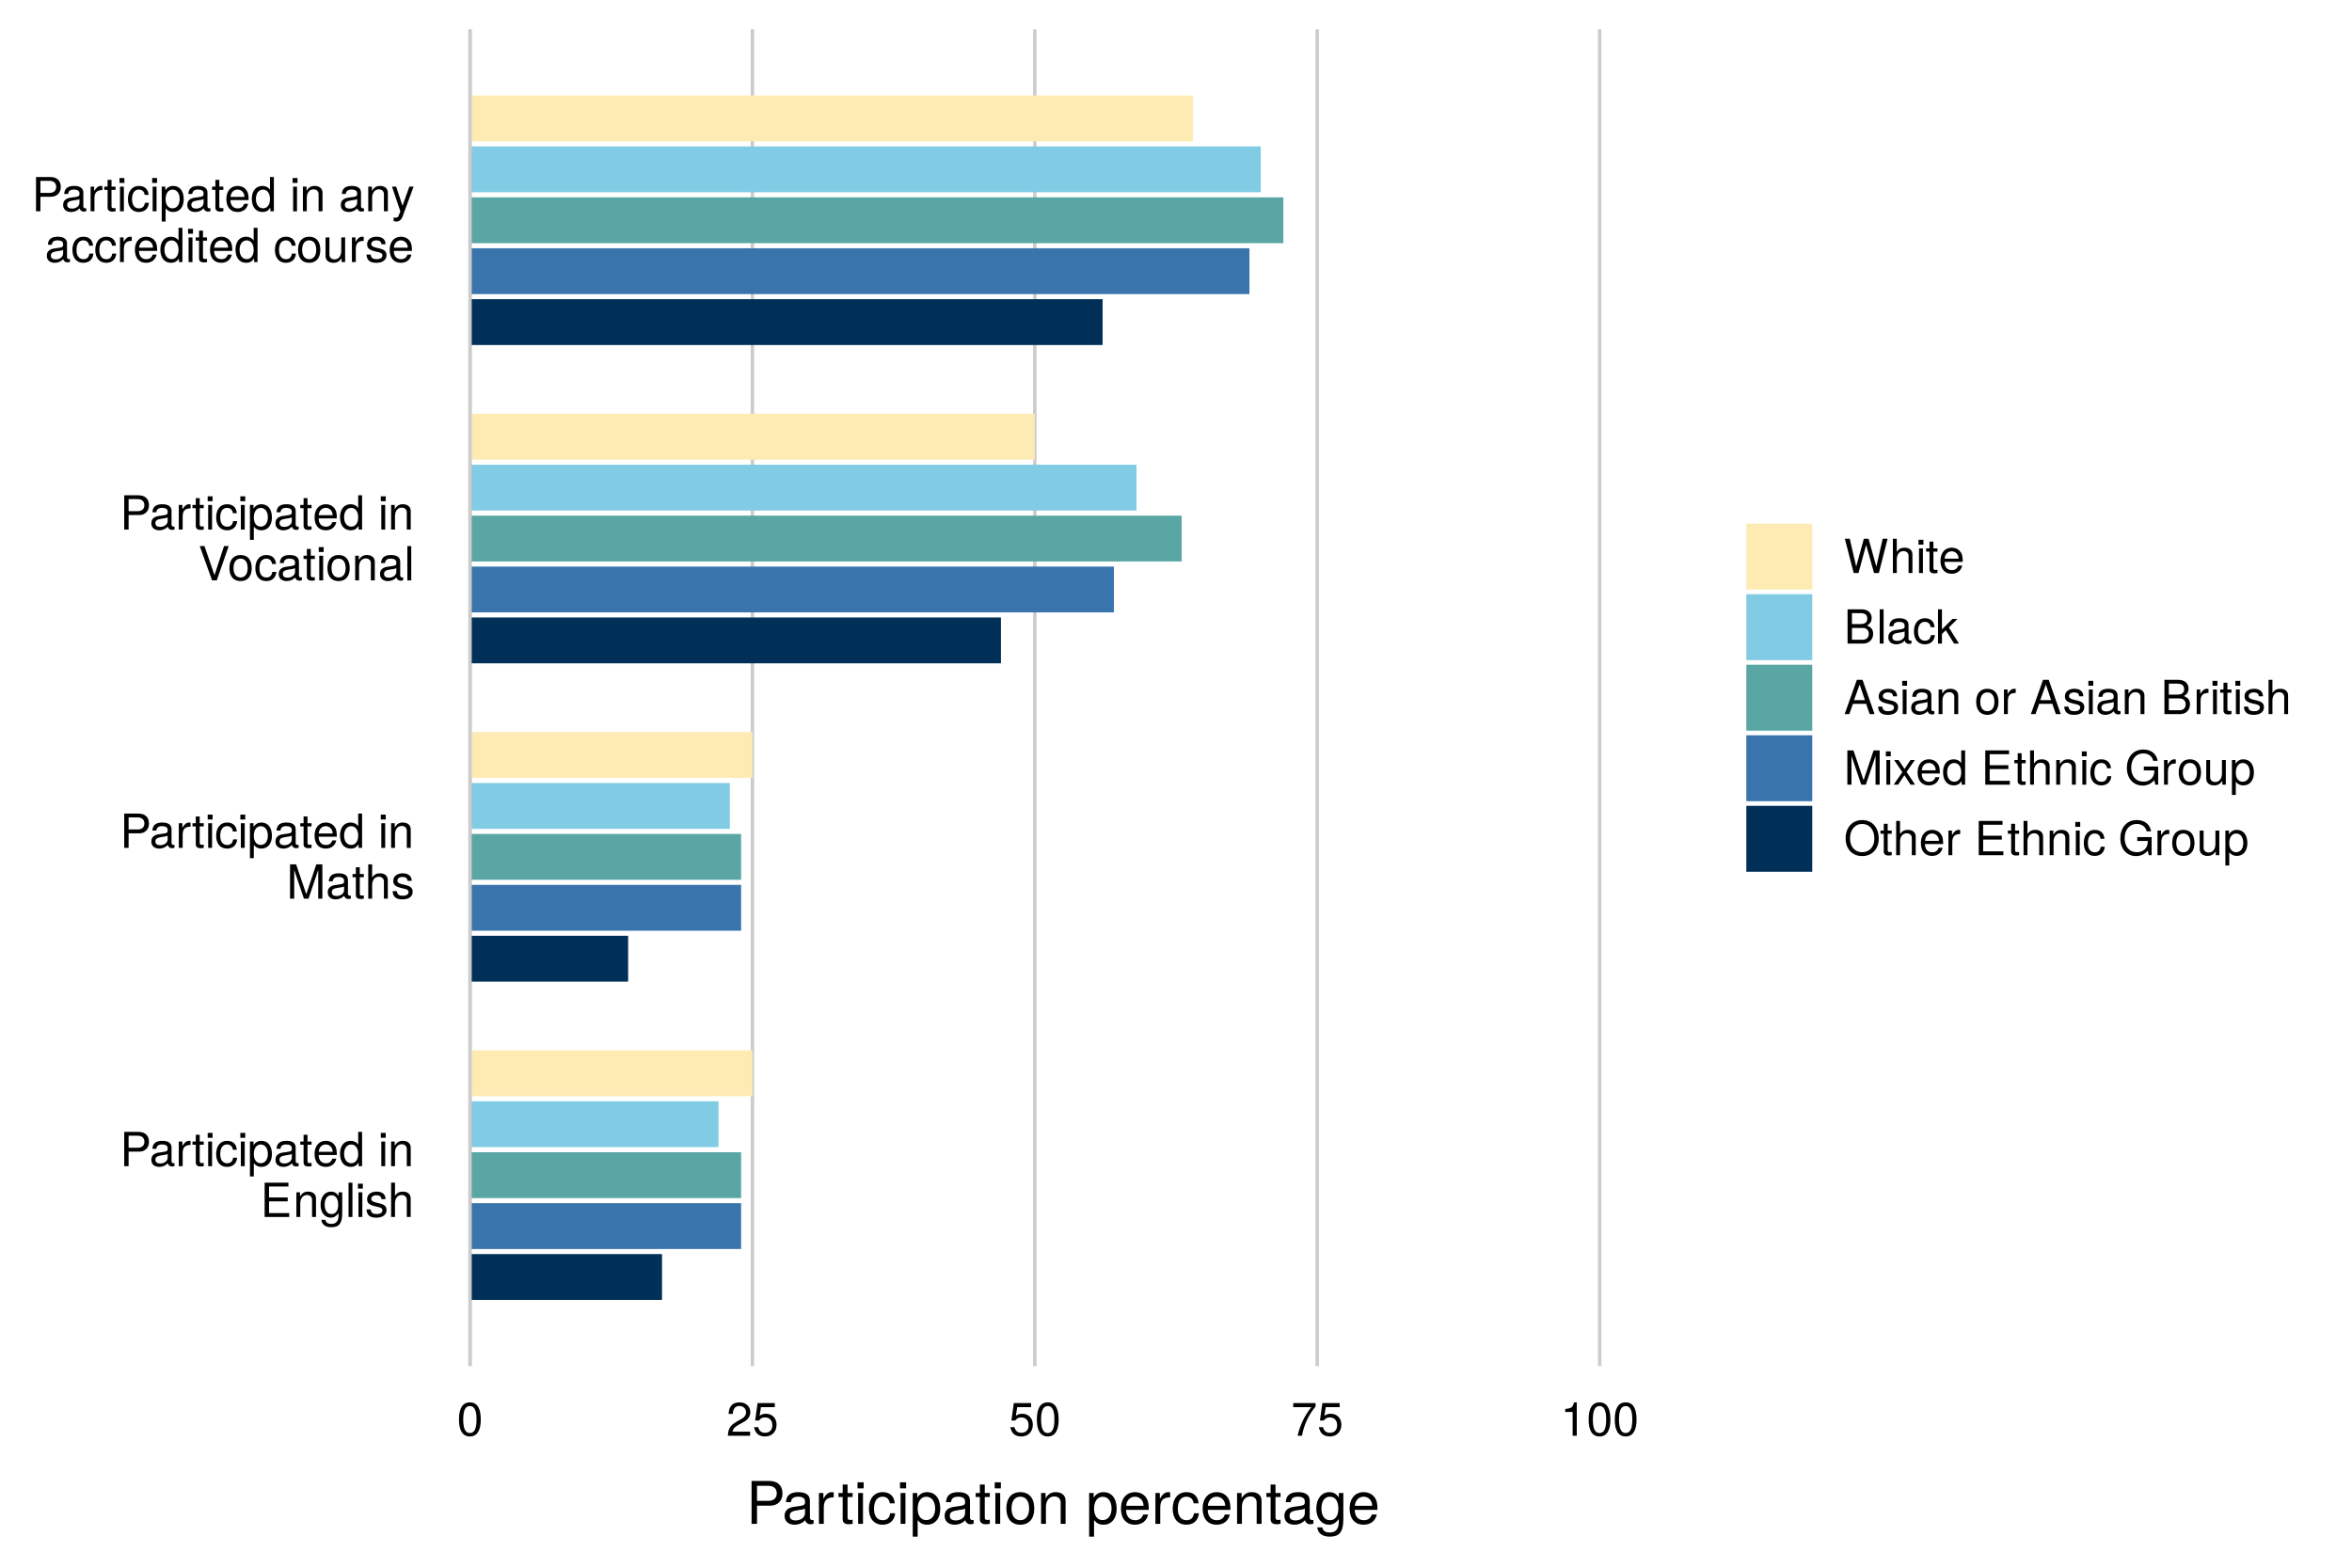 <?xml version="1.0" encoding="UTF-8"?>
<svg xmlns="http://www.w3.org/2000/svg" xmlns:xlink="http://www.w3.org/1999/xlink" width="720pt" height="480pt" viewBox="0 0 720 480" version="1.1">
<defs>
<g>
<symbol overflow="visible" id="glyph0-0">
<path style="stroke:none;" d=""/>
</symbol>
<symbol overflow="visible" id="glyph0-1">
<path style="stroke:none;" d="M 8.891 -7.422 C 8.891 -9.391 7.719 -10.5 5.641 -10.5 L 1.312 -10.5 L 1.312 0 L 2.656 0 L 2.656 -4.453 L 5.953 -4.453 C 7.672 -4.453 8.891 -5.672 8.891 -7.422 Z M 7.484 -7.484 C 7.484 -6.328 6.734 -5.641 5.453 -5.641 L 2.656 -5.641 L 2.656 -9.328 L 5.453 -9.328 C 6.734 -9.328 7.484 -8.625 7.484 -7.484 Z M 7.484 -7.484 "/>
</symbol>
<symbol overflow="visible" id="glyph0-2">
<path style="stroke:none;" d="M 7.703 -0.031 L 7.703 -0.938 C 7.578 -0.906 7.516 -0.906 7.453 -0.906 C 7.031 -0.906 6.797 -1.125 6.797 -1.5 L 6.797 -5.703 C 6.797 -7.047 5.812 -7.766 3.969 -7.766 C 2.125 -7.766 1.016 -7.062 0.938 -5.312 L 2.141 -5.312 C 2.25 -6.234 2.797 -6.656 3.922 -6.656 C 5 -6.656 5.609 -6.25 5.609 -5.531 L 5.609 -5.219 C 5.609 -4.703 5.297 -4.5 4.344 -4.375 C 2.656 -4.156 2.391 -4.109 1.938 -3.922 C 1.047 -3.562 0.609 -2.875 0.609 -1.953 C 0.609 -0.594 1.562 0.219 3.078 0.219 C 4.047 0.219 4.984 -0.188 5.641 -0.891 C 5.781 -0.312 6.297 0.094 6.891 0.094 C 7.125 0.094 7.312 0.078 7.703 -0.031 Z M 5.609 -2.609 C 5.609 -1.531 4.516 -0.828 3.344 -0.828 C 2.406 -0.828 1.859 -1.172 1.859 -1.984 C 1.859 -2.781 2.391 -3.125 3.672 -3.312 C 4.938 -3.484 5.203 -3.547 5.609 -3.734 Z M 5.609 -2.609 "/>
</symbol>
<symbol overflow="visible" id="glyph0-3">
<path style="stroke:none;" d="M 4.625 -6.5 L 4.625 -7.719 C 4.422 -7.75 4.328 -7.766 4.156 -7.766 C 3.391 -7.766 2.797 -7.297 2.109 -6.188 L 2.109 -7.547 L 1.016 -7.547 L 1.016 0 L 2.203 0 L 2.203 -3.922 C 2.203 -5.625 2.766 -6.469 4.625 -6.5 Z M 4.625 -6.5 "/>
</symbol>
<symbol overflow="visible" id="glyph0-4">
<path style="stroke:none;" d="M 3.656 0 L 3.656 -1.016 C 3.5 -0.969 3.312 -0.953 3.078 -0.953 C 2.562 -0.953 2.422 -1.094 2.422 -1.625 L 2.422 -6.562 L 3.656 -6.562 L 3.656 -7.547 L 2.422 -7.547 L 2.422 -9.625 L 1.219 -9.625 L 1.219 -7.547 L 0.203 -7.547 L 0.203 -6.562 L 1.219 -6.562 L 1.219 -1.094 C 1.219 -0.328 1.75 0.094 2.672 0.094 C 2.969 0.094 3.25 0.078 3.656 0 Z M 3.656 0 "/>
</symbol>
<symbol overflow="visible" id="glyph0-5">
<path style="stroke:none;" d="M 2.203 0 L 2.203 -7.547 L 1.016 -7.547 L 1.016 0 Z M 2.359 -8.688 L 2.359 -10.188 L 0.859 -10.188 L 0.859 -8.688 Z M 2.359 -8.688 "/>
</symbol>
<symbol overflow="visible" id="glyph0-6">
<path style="stroke:none;" d="M 6.875 -2.594 L 5.656 -2.594 C 5.453 -1.391 4.844 -0.891 3.812 -0.891 C 2.5 -0.891 1.703 -1.922 1.703 -3.703 C 1.703 -5.594 2.484 -6.656 3.781 -6.656 C 4.797 -6.656 5.438 -6.062 5.578 -5.016 L 6.781 -5.016 C 6.641 -6.859 5.484 -7.766 3.797 -7.766 C 1.766 -7.766 0.453 -6.203 0.453 -3.703 C 0.453 -1.266 1.75 0.219 3.781 0.219 C 5.594 0.219 6.734 -0.859 6.875 -2.594 Z M 6.875 -2.594 "/>
</symbol>
<symbol overflow="visible" id="glyph0-7">
<path style="stroke:none;" d="M 7.531 -3.703 C 7.531 -6.234 6.297 -7.766 4.297 -7.766 C 3.266 -7.766 2.453 -7.297 1.891 -6.406 L 1.891 -7.547 L 0.797 -7.547 L 0.797 3.141 L 1.984 3.141 L 1.984 -0.906 C 2.625 -0.125 3.328 0.219 4.312 0.219 C 6.25 0.219 7.531 -1.297 7.531 -3.703 Z M 6.281 -3.734 C 6.281 -2.016 5.406 -0.906 4.094 -0.906 C 2.828 -0.906 1.984 -1.938 1.984 -3.719 C 1.984 -5.484 2.828 -6.641 4.094 -6.641 C 5.422 -6.641 6.281 -5.531 6.281 -3.734 Z M 6.281 -3.734 "/>
</symbol>
<symbol overflow="visible" id="glyph0-8">
<path style="stroke:none;" d="M 7.391 -3.422 C 7.391 -4.531 7.297 -5.219 7.094 -5.781 C 6.594 -7.016 5.453 -7.766 4.031 -7.766 C 1.938 -7.766 0.578 -6.203 0.578 -3.734 C 0.578 -1.25 1.891 0.219 4 0.219 C 5.734 0.219 6.922 -0.766 7.234 -2.297 L 6.016 -2.297 C 5.688 -1.297 5.016 -0.891 4.047 -0.891 C 2.797 -0.891 1.859 -1.703 1.828 -3.422 Z M 6.109 -4.5 C 6.109 -4.5 6.109 -4.438 6.094 -4.406 L 1.859 -4.406 C 1.953 -5.75 2.812 -6.656 4.016 -6.656 C 5.203 -6.656 6.109 -5.672 6.109 -4.5 Z M 6.109 -4.5 "/>
</symbol>
<symbol overflow="visible" id="glyph0-9">
<path style="stroke:none;" d="M 7.125 0 L 7.125 -10.5 L 5.938 -10.5 L 5.938 -6.594 C 5.438 -7.359 4.625 -7.766 3.609 -7.766 C 1.656 -7.766 0.375 -6.25 0.375 -3.844 C 0.375 -1.297 1.625 0.219 3.656 0.219 C 4.703 0.219 5.422 -0.172 6.062 -1.109 L 6.062 0 Z M 5.938 -3.75 C 5.938 -2 5.094 -0.906 3.828 -0.906 C 2.5 -0.906 1.625 -2.016 1.625 -3.781 C 1.625 -5.531 2.5 -6.641 3.812 -6.641 C 5.109 -6.641 5.938 -5.484 5.938 -3.75 Z M 5.938 -3.75 "/>
</symbol>
<symbol overflow="visible" id="glyph0-10">
<path style="stroke:none;" d=""/>
</symbol>
<symbol overflow="visible" id="glyph0-11">
<path style="stroke:none;" d="M 7.016 0 L 7.016 -5.703 C 7.016 -6.953 6.078 -7.766 4.625 -7.766 C 3.5 -7.766 2.781 -7.328 2.125 -6.281 L 2.125 -7.547 L 1.016 -7.547 L 1.016 0 L 2.203 0 L 2.203 -4.156 C 2.203 -5.703 3.047 -6.719 4.266 -6.719 C 5.219 -6.719 5.812 -6.141 5.812 -5.234 L 5.812 0 Z M 7.016 0 "/>
</symbol>
<symbol overflow="visible" id="glyph0-12">
<path style="stroke:none;" d="M 8.828 0 L 8.828 -1.188 L 2.641 -1.188 L 2.641 -4.781 L 8.359 -4.781 L 8.359 -5.969 L 2.641 -5.969 L 2.641 -9.328 L 8.578 -9.328 L 8.578 -10.5 L 1.297 -10.5 L 1.297 0 Z M 8.828 0 "/>
</symbol>
<symbol overflow="visible" id="glyph0-13">
<path style="stroke:none;" d="M 7.047 -1.234 L 7.047 -7.547 L 5.938 -7.547 L 5.938 -6.453 C 5.328 -7.344 4.594 -7.766 3.625 -7.766 C 1.719 -7.766 0.422 -6.156 0.422 -3.703 C 0.422 -1.328 1.75 0.219 3.531 0.219 C 4.484 0.219 5.141 -0.188 5.938 -1.141 L 5.938 -0.641 C 5.938 1.375 5.109 2.125 3.719 2.125 C 2.766 2.125 2.031 1.781 1.891 0.859 L 0.656 0.859 C 0.797 2.297 1.906 3.141 3.672 3.141 C 6.031 3.141 7.047 2.094 7.047 -1.234 Z M 5.812 -3.734 C 5.812 -1.938 5.047 -0.891 3.781 -0.891 C 2.469 -0.891 1.672 -1.938 1.672 -3.781 C 1.672 -5.594 2.484 -6.656 3.766 -6.656 C 5.062 -6.656 5.812 -5.562 5.812 -3.734 Z M 5.812 -3.734 "/>
</symbol>
<symbol overflow="visible" id="glyph0-14">
<path style="stroke:none;" d="M 2.172 0 L 2.172 -10.5 L 0.984 -10.5 L 0.984 0 Z M 2.172 0 "/>
</symbol>
<symbol overflow="visible" id="glyph0-15">
<path style="stroke:none;" d="M 6.609 -2.125 C 6.609 -3.234 5.984 -3.797 4.484 -4.156 L 3.328 -4.438 C 2.344 -4.672 1.938 -4.984 1.938 -5.516 C 1.938 -6.203 2.547 -6.656 3.531 -6.656 C 4.5 -6.656 5.016 -6.234 5.047 -5.453 L 6.312 -5.453 C 6.297 -6.922 5.312 -7.766 3.578 -7.766 C 1.812 -7.766 0.672 -6.859 0.672 -5.453 C 0.672 -4.281 1.281 -3.719 3.062 -3.281 L 4.188 -3.016 C 5.031 -2.812 5.359 -2.562 5.359 -2.016 C 5.359 -1.312 4.656 -0.891 3.594 -0.891 C 2.516 -0.891 1.922 -1.156 1.75 -2.312 L 0.484 -2.312 C 0.547 -0.562 1.531 0.219 3.5 0.219 C 5.406 0.219 6.609 -0.656 6.609 -2.125 Z M 6.609 -2.125 "/>
</symbol>
<symbol overflow="visible" id="glyph0-16">
<path style="stroke:none;" d="M 7 0 L 7 -5.703 C 7 -6.969 6.094 -7.766 4.625 -7.766 C 3.562 -7.766 2.906 -7.438 2.203 -6.516 L 2.203 -10.5 L 1.016 -10.5 L 1.016 0 L 2.203 0 L 2.203 -4.156 C 2.203 -5.703 3.016 -6.719 4.25 -6.719 C 5.094 -6.719 5.812 -6.219 5.812 -5.234 L 5.812 0 Z M 7 0 "/>
</symbol>
<symbol overflow="visible" id="glyph0-17">
<path style="stroke:none;" d="M 10.969 0 L 10.969 -10.5 L 9.109 -10.5 L 6.047 -1.359 L 2.938 -10.5 L 1.078 -10.5 L 1.078 0 L 2.344 0 L 2.344 -8.797 L 5.328 0 L 6.734 0 L 9.703 -8.797 L 9.703 0 Z M 10.969 0 "/>
</symbol>
<symbol overflow="visible" id="glyph0-18">
<path style="stroke:none;" d="M 9.297 -10.5 L 7.859 -10.5 L 4.953 -1.609 L 1.875 -10.5 L 0.438 -10.5 L 4.203 0 L 5.641 0 Z M 9.297 -10.5 "/>
</symbol>
<symbol overflow="visible" id="glyph0-19">
<path style="stroke:none;" d="M 7.344 -3.719 C 7.344 -6.328 6.094 -7.766 3.922 -7.766 C 1.797 -7.766 0.516 -6.312 0.516 -3.781 C 0.516 -1.234 1.781 0.219 3.938 0.219 C 6.047 0.219 7.344 -1.234 7.344 -3.719 Z M 6.094 -3.734 C 6.094 -1.953 5.266 -0.891 3.938 -0.891 C 2.594 -0.891 1.766 -1.938 1.766 -3.781 C 1.766 -5.594 2.594 -6.656 3.938 -6.656 C 5.281 -6.656 6.094 -5.609 6.094 -3.734 Z M 6.094 -3.734 "/>
</symbol>
<symbol overflow="visible" id="glyph0-20">
<path style="stroke:none;" d="M 6.891 -7.547 L 5.594 -7.547 L 3.5 -1.672 L 1.562 -7.547 L 0.281 -7.547 L 2.844 0.031 L 2.375 1.219 C 2.172 1.75 1.938 1.953 1.406 1.953 C 1.234 1.953 1.031 1.938 0.781 1.875 L 0.781 2.953 C 1.016 3.078 1.266 3.141 1.578 3.141 C 2.438 3.141 3.125 2.672 3.531 1.578 Z M 6.891 -7.547 "/>
</symbol>
<symbol overflow="visible" id="glyph0-21">
<path style="stroke:none;" d="M 6.938 0 L 6.938 -7.547 L 5.75 -7.547 L 5.75 -3.391 C 5.75 -1.844 4.938 -0.828 3.688 -0.828 C 2.734 -0.828 2.125 -1.406 2.125 -2.312 L 2.125 -7.547 L 0.938 -7.547 L 0.938 -1.844 C 0.938 -0.594 1.875 0.219 3.344 0.219 C 4.453 0.219 5.156 -0.172 5.859 -1.172 L 5.859 0 Z M 6.938 0 "/>
</symbol>
<symbol overflow="visible" id="glyph0-22">
<path style="stroke:none;" d="M 7.297 -4.906 C 7.297 -8.453 6.188 -10.219 3.969 -10.219 C 1.75 -10.219 0.625 -8.422 0.625 -5 C 0.625 -1.562 1.766 0.219 3.969 0.219 C 6.125 0.219 7.297 -1.562 7.297 -4.906 Z M 6 -5.031 C 6 -2.125 5.344 -0.828 3.938 -0.828 C 2.594 -0.828 1.922 -2.188 1.922 -4.984 C 1.922 -7.781 2.594 -9.094 3.969 -9.094 C 5.328 -9.094 6 -7.766 6 -5.031 Z M 6 -5.031 "/>
</symbol>
<symbol overflow="visible" id="glyph0-23">
<path style="stroke:none;" d="M 7.359 -7.219 C 7.359 -8.953 6.016 -10.219 4.094 -10.219 C 2 -10.219 0.797 -9.141 0.719 -6.672 L 1.984 -6.672 C 2.094 -8.391 2.797 -9.109 4.047 -9.109 C 5.203 -9.109 6.062 -8.281 6.062 -7.188 C 6.062 -6.375 5.594 -5.688 4.688 -5.172 L 3.359 -4.422 C 1.219 -3.219 0.609 -2.25 0.484 0 L 7.297 0 L 7.297 -1.25 L 1.922 -1.25 C 2.047 -2.094 2.5 -2.625 3.766 -3.359 L 5.203 -4.141 C 6.625 -4.891 7.359 -5.969 7.359 -7.219 Z M 7.359 -7.219 "/>
</symbol>
<symbol overflow="visible" id="glyph0-24">
<path style="stroke:none;" d="M 7.391 -3.391 C 7.391 -5.406 6.047 -6.734 4.094 -6.734 C 3.375 -6.734 2.797 -6.547 2.203 -6.109 L 2.609 -8.75 L 6.859 -8.75 L 6.859 -10 L 1.578 -10 L 0.828 -4.656 L 1.984 -4.656 C 2.578 -5.359 3.062 -5.609 3.859 -5.609 C 5.234 -5.609 6.094 -4.719 6.094 -3.219 C 6.094 -1.75 5.25 -0.906 3.859 -0.906 C 2.75 -0.906 2.078 -1.469 1.766 -2.625 L 0.5 -2.625 C 0.922 -0.594 2.078 0.219 3.891 0.219 C 5.953 0.219 7.391 -1.219 7.391 -3.391 Z M 7.391 -3.391 "/>
</symbol>
<symbol overflow="visible" id="glyph0-25">
<path style="stroke:none;" d="M 7.484 -8.938 L 7.484 -10 L 0.656 -10 L 0.656 -8.75 L 6.188 -8.75 C 4.156 -6.188 2.703 -3.203 1.984 0 L 3.344 0 C 3.906 -3.297 5.344 -6.375 7.484 -8.938 Z M 7.484 -8.938 "/>
</symbol>
<symbol overflow="visible" id="glyph0-26">
<path style="stroke:none;" d="M 5 0 L 5 -10.219 L 4.156 -10.219 C 3.719 -8.641 3.422 -8.422 1.469 -8.188 L 1.469 -7.281 L 3.734 -7.281 L 3.734 0 Z M 5 0 "/>
</symbol>
<symbol overflow="visible" id="glyph0-27">
<path style="stroke:none;" d="M 13.391 -10.5 L 11.891 -10.5 L 9.953 -1.969 L 7.562 -10.5 L 6.125 -10.5 L 3.781 -1.969 L 1.812 -10.5 L 0.312 -10.5 L 3.016 0 L 4.484 0 L 6.828 -8.625 L 9.25 0 L 10.719 0 Z M 13.391 -10.5 "/>
</symbol>
<symbol overflow="visible" id="glyph0-28">
<path style="stroke:none;" d="M 8.969 -3 C 8.969 -4.266 8.406 -5.031 7.062 -5.547 C 8.016 -6 8.516 -6.766 8.516 -7.844 C 8.516 -9.359 7.391 -10.5 5.406 -10.5 L 1.141 -10.5 L 1.141 0 L 5.875 0 C 7.766 0 8.969 -1.266 8.969 -3 Z M 7.172 -7.656 C 7.172 -6.578 6.562 -5.984 5.078 -5.984 L 2.484 -5.984 L 2.484 -9.328 L 5.078 -9.328 C 6.562 -9.328 7.172 -8.719 7.172 -7.656 Z M 7.641 -2.984 C 7.641 -1.969 7.016 -1.188 5.75 -1.188 L 2.484 -1.188 L 2.484 -4.797 L 5.75 -4.797 C 7.016 -4.797 7.641 -4 7.641 -2.984 Z M 7.641 -2.984 "/>
</symbol>
<symbol overflow="visible" id="glyph0-29">
<path style="stroke:none;" d="M 7.234 0 L 4.156 -4.938 L 6.766 -7.547 L 5.234 -7.547 L 2.031 -4.344 L 2.031 -10.5 L 0.828 -10.5 L 0.828 0 L 2.031 0 L 2.031 -2.938 L 3.203 -4.094 L 5.75 0 Z M 7.234 0 "/>
</symbol>
<symbol overflow="visible" id="glyph0-30">
<path style="stroke:none;" d="M 9.406 0 L 5.719 -10.5 L 3.984 -10.5 L 0.25 0 L 1.672 0 L 2.781 -3.156 L 6.828 -3.156 L 7.906 0 Z M 6.453 -4.281 L 3.109 -4.281 L 4.844 -9.062 Z M 6.453 -4.281 "/>
</symbol>
<symbol overflow="visible" id="glyph0-31">
<path style="stroke:none;" d="M 6.812 0 L 4.203 -3.906 L 6.734 -7.547 L 5.391 -7.547 L 3.578 -4.812 L 1.75 -7.547 L 0.391 -7.547 L 2.906 -3.844 L 0.25 0 L 1.609 0 L 3.531 -2.891 L 5.422 0 Z M 6.812 0 "/>
</symbol>
<symbol overflow="visible" id="glyph0-32">
<path style="stroke:none;" d="M 10.219 0 L 10.219 -5.547 L 5.828 -5.547 L 5.828 -4.359 L 9.031 -4.359 L 9.031 -4.078 C 9.031 -2.203 7.656 -0.922 5.734 -0.922 C 3.359 -0.922 1.969 -2.656 1.969 -5.219 C 1.969 -7.797 3.438 -9.578 5.656 -9.578 C 7.266 -9.578 8.406 -8.672 8.703 -7.312 L 10.062 -7.312 C 9.703 -9.453 8.078 -10.766 5.672 -10.766 C 2.469 -10.766 0.641 -8.281 0.641 -5.141 C 0.641 -1.922 2.609 0.266 5.453 0.266 C 6.875 0.266 8.016 -0.25 9.031 -1.391 L 9.359 0 Z M 10.219 0 "/>
</symbol>
<symbol overflow="visible" id="glyph0-33">
<path style="stroke:none;" d="M 10.688 -5.078 C 10.688 -8.469 8.688 -10.766 5.609 -10.766 C 2.594 -10.766 0.547 -8.453 0.547 -5.172 C 0.547 -1.891 2.594 0.266 5.625 0.266 C 8.703 0.266 10.688 -2 10.688 -5.078 Z M 9.344 -5.109 C 9.344 -2.578 7.844 -0.922 5.625 -0.922 C 3.391 -0.922 1.891 -2.578 1.891 -5.172 C 1.891 -7.766 3.391 -9.578 5.609 -9.578 C 7.875 -9.578 9.344 -7.766 9.344 -5.109 Z M 9.344 -5.109 "/>
</symbol>
<symbol overflow="visible" id="glyph1-0">
<path style="stroke:none;" d=""/>
</symbol>
<symbol overflow="visible" id="glyph1-1">
<path style="stroke:none;" d="M 11.109 -9.266 C 11.109 -11.734 9.641 -13.125 7.062 -13.125 L 1.641 -13.125 L 1.641 0 L 3.312 0 L 3.312 -5.562 L 7.438 -5.562 C 9.594 -5.562 11.109 -7.094 11.109 -9.266 Z M 9.359 -9.344 C 9.359 -7.906 8.406 -7.031 6.797 -7.031 L 3.312 -7.031 L 3.312 -11.641 L 6.797 -11.641 C 8.406 -11.641 9.359 -10.781 9.359 -9.344 Z M 9.359 -9.344 "/>
</symbol>
<symbol overflow="visible" id="glyph1-2">
<path style="stroke:none;" d="M 9.625 -0.031 L 9.625 -1.172 C 9.469 -1.141 9.391 -1.141 9.312 -1.141 C 8.781 -1.141 8.5 -1.406 8.5 -1.875 L 8.5 -7.125 C 8.5 -8.797 7.266 -9.703 4.953 -9.703 C 2.656 -9.703 1.266 -8.812 1.172 -6.641 L 2.688 -6.641 C 2.812 -7.797 3.484 -8.312 4.891 -8.312 C 6.25 -8.312 7 -7.812 7 -6.906 L 7 -6.516 C 7 -5.891 6.625 -5.609 5.438 -5.469 C 3.312 -5.203 2.984 -5.125 2.406 -4.891 C 1.312 -4.453 0.75 -3.594 0.75 -2.453 C 0.75 -0.734 1.938 0.266 3.859 0.266 C 5.062 0.266 6.234 -0.234 7.062 -1.109 C 7.219 -0.391 7.859 0.125 8.609 0.125 C 8.906 0.125 9.141 0.094 9.625 -0.031 Z M 7 -3.266 C 7 -1.906 5.641 -1.047 4.172 -1.047 C 3 -1.047 2.328 -1.453 2.328 -2.484 C 2.328 -3.469 2.984 -3.906 4.594 -4.141 C 6.172 -4.359 6.5 -4.422 7 -4.656 Z M 7 -3.266 "/>
</symbol>
<symbol overflow="visible" id="glyph1-3">
<path style="stroke:none;" d="M 5.781 -8.125 L 5.781 -9.641 C 5.531 -9.688 5.406 -9.703 5.203 -9.703 C 4.234 -9.703 3.484 -9.125 2.625 -7.719 L 2.625 -9.438 L 1.266 -9.438 L 1.266 0 L 2.75 0 L 2.75 -4.891 C 2.75 -7.016 3.453 -8.078 5.781 -8.125 Z M 5.781 -8.125 "/>
</symbol>
<symbol overflow="visible" id="glyph1-4">
<path style="stroke:none;" d="M 4.578 0 L 4.578 -1.266 C 4.375 -1.203 4.141 -1.188 3.859 -1.188 C 3.203 -1.188 3.031 -1.375 3.031 -2.031 L 3.031 -8.203 L 4.578 -8.203 L 4.578 -9.438 L 3.031 -9.438 L 3.031 -12.031 L 1.531 -12.031 L 1.531 -9.438 L 0.25 -9.438 L 0.25 -8.203 L 1.531 -8.203 L 1.531 -1.375 C 1.531 -0.406 2.172 0.125 3.344 0.125 C 3.703 0.125 4.062 0.094 4.578 0 Z M 4.578 0 "/>
</symbol>
<symbol overflow="visible" id="glyph1-5">
<path style="stroke:none;" d="M 2.75 0 L 2.75 -9.438 L 1.266 -9.438 L 1.266 0 Z M 2.953 -10.859 L 2.953 -12.719 L 1.078 -12.719 L 1.078 -10.859 Z M 2.953 -10.859 "/>
</symbol>
<symbol overflow="visible" id="glyph1-6">
<path style="stroke:none;" d="M 8.594 -3.234 L 7.078 -3.234 C 6.828 -1.734 6.047 -1.109 4.766 -1.109 C 3.109 -1.109 2.125 -2.391 2.125 -4.625 C 2.125 -6.984 3.094 -8.312 4.734 -8.312 C 6 -8.312 6.781 -7.578 6.969 -6.266 L 8.484 -6.266 C 8.297 -8.562 6.859 -9.703 4.75 -9.703 C 2.219 -9.703 0.562 -7.766 0.562 -4.625 C 0.562 -1.578 2.172 0.266 4.734 0.266 C 6.984 0.266 8.406 -1.078 8.594 -3.234 Z M 8.594 -3.234 "/>
</symbol>
<symbol overflow="visible" id="glyph1-7">
<path style="stroke:none;" d="M 9.406 -4.625 C 9.406 -7.797 7.859 -9.703 5.359 -9.703 C 4.094 -9.703 3.062 -9.125 2.359 -8.016 L 2.359 -9.438 L 0.984 -9.438 L 0.984 3.922 L 2.484 3.922 L 2.484 -1.141 C 3.281 -0.156 4.156 0.266 5.375 0.266 C 7.812 0.266 9.406 -1.625 9.406 -4.625 Z M 7.844 -4.656 C 7.844 -2.516 6.75 -1.141 5.109 -1.141 C 3.531 -1.141 2.484 -2.438 2.484 -4.641 C 2.484 -6.859 3.531 -8.297 5.109 -8.297 C 6.766 -8.297 7.844 -6.906 7.844 -4.656 Z M 7.844 -4.656 "/>
</symbol>
<symbol overflow="visible" id="glyph1-8">
<path style="stroke:none;" d="M 9.188 -4.641 C 9.188 -7.906 7.609 -9.703 4.891 -9.703 C 2.25 -9.703 0.641 -7.891 0.641 -4.719 C 0.641 -1.547 2.234 0.266 4.906 0.266 C 7.562 0.266 9.188 -1.547 9.188 -4.641 Z M 7.609 -4.656 C 7.609 -2.453 6.562 -1.109 4.906 -1.109 C 3.234 -1.109 2.219 -2.438 2.219 -4.719 C 2.219 -6.984 3.234 -8.312 4.906 -8.312 C 6.609 -8.312 7.609 -7 7.609 -4.656 Z M 7.609 -4.656 "/>
</symbol>
<symbol overflow="visible" id="glyph1-9">
<path style="stroke:none;" d="M 8.766 0 L 8.766 -7.125 C 8.766 -8.688 7.594 -9.703 5.781 -9.703 C 4.375 -9.703 3.469 -9.156 2.641 -7.844 L 2.641 -9.438 L 1.266 -9.438 L 1.266 0 L 2.75 0 L 2.75 -5.203 C 2.75 -7.125 3.797 -8.391 5.328 -8.391 C 6.516 -8.391 7.266 -7.672 7.266 -6.531 L 7.266 0 Z M 8.766 0 "/>
</symbol>
<symbol overflow="visible" id="glyph1-10">
<path style="stroke:none;" d=""/>
</symbol>
<symbol overflow="visible" id="glyph1-11">
<path style="stroke:none;" d="M 9.234 -4.281 C 9.234 -5.656 9.125 -6.516 8.859 -7.219 C 8.25 -8.766 6.797 -9.703 5.047 -9.703 C 2.406 -9.703 0.719 -7.766 0.719 -4.656 C 0.719 -1.562 2.359 0.266 5 0.266 C 7.156 0.266 8.656 -0.953 9.031 -2.859 L 7.531 -2.859 C 7.109 -1.625 6.266 -1.109 5.062 -1.109 C 3.484 -1.109 2.328 -2.125 2.281 -4.281 Z M 7.625 -5.609 C 7.625 -5.609 7.625 -5.547 7.609 -5.516 L 2.328 -5.516 C 2.453 -7.188 3.516 -8.312 5.016 -8.312 C 6.5 -8.312 7.625 -7.094 7.625 -5.609 Z M 7.625 -5.609 "/>
</symbol>
<symbol overflow="visible" id="glyph1-12">
<path style="stroke:none;" d="M 8.797 -1.547 L 8.797 -9.438 L 7.422 -9.438 L 7.422 -8.062 C 6.656 -9.188 5.734 -9.703 4.531 -9.703 C 2.141 -9.703 0.516 -7.688 0.516 -4.625 C 0.516 -1.656 2.203 0.266 4.406 0.266 C 5.594 0.266 6.422 -0.234 7.422 -1.422 L 7.422 -0.797 C 7.422 1.703 6.391 2.656 4.641 2.656 C 3.453 2.656 2.531 2.234 2.359 1.078 L 0.828 1.078 C 0.984 2.859 2.375 3.922 4.594 3.922 C 7.547 3.922 8.797 2.609 8.797 -1.547 Z M 7.266 -4.656 C 7.266 -2.406 6.297 -1.109 4.719 -1.109 C 3.078 -1.109 2.094 -2.438 2.094 -4.719 C 2.094 -6.984 3.094 -8.312 4.703 -8.312 C 6.312 -8.312 7.266 -6.953 7.266 -4.656 Z M 7.266 -4.656 "/>
</symbol>
</g>
<clipPath id="clip1">
  <path d="M 143.879 8.965 L 145 8.965 L 145 418.281 L 143.879 418.281 Z M 143.879 8.965 "/>
</clipPath>
<clipPath id="clip2">
  <path d="M 229 8.965 L 231 8.965 L 231 418.281 L 229 418.281 Z M 229 8.965 "/>
</clipPath>
<clipPath id="clip3">
  <path d="M 316 8.965 L 318 8.965 L 318 418.281 L 316 418.281 Z M 316 8.965 "/>
</clipPath>
<clipPath id="clip4">
  <path d="M 402 8.965 L 404 8.965 L 404 418.281 L 402 418.281 Z M 402 8.965 "/>
</clipPath>
<clipPath id="clip5">
  <path d="M 489 8.965 L 491 8.965 L 491 418.281 L 489 418.281 Z M 489 8.965 "/>
</clipPath>
<clipPath id="clip6">
  <path d="M 143.879 383 L 203 383 L 203 399 L 143.879 399 Z M 143.879 383 "/>
</clipPath>
<clipPath id="clip7">
  <path d="M 143.879 368 L 227 368 L 227 383 L 143.879 383 Z M 143.879 368 "/>
</clipPath>
<clipPath id="clip8">
  <path d="M 143.879 352 L 227 352 L 227 367 L 143.879 367 Z M 143.879 352 "/>
</clipPath>
<clipPath id="clip9">
  <path d="M 143.879 337 L 220 337 L 220 352 L 143.879 352 Z M 143.879 337 "/>
</clipPath>
<clipPath id="clip10">
  <path d="M 143.879 321 L 231 321 L 231 336 L 143.879 336 Z M 143.879 321 "/>
</clipPath>
<clipPath id="clip11">
  <path d="M 143.879 286 L 193 286 L 193 301 L 143.879 301 Z M 143.879 286 "/>
</clipPath>
<clipPath id="clip12">
  <path d="M 143.879 270 L 227 270 L 227 285 L 143.879 285 Z M 143.879 270 "/>
</clipPath>
<clipPath id="clip13">
  <path d="M 143.879 255 L 227 255 L 227 270 L 143.879 270 Z M 143.879 255 "/>
</clipPath>
<clipPath id="clip14">
  <path d="M 143.879 239 L 224 239 L 224 254 L 143.879 254 Z M 143.879 239 "/>
</clipPath>
<clipPath id="clip15">
  <path d="M 143.879 224 L 231 224 L 231 239 L 143.879 239 Z M 143.879 224 "/>
</clipPath>
<clipPath id="clip16">
  <path d="M 143.879 189 L 307 189 L 307 204 L 143.879 204 Z M 143.879 189 "/>
</clipPath>
<clipPath id="clip17">
  <path d="M 143.879 173 L 341 173 L 341 188 L 143.879 188 Z M 143.879 173 "/>
</clipPath>
<clipPath id="clip18">
  <path d="M 143.879 157 L 362 157 L 362 172 L 143.879 172 Z M 143.879 157 "/>
</clipPath>
<clipPath id="clip19">
  <path d="M 143.879 142 L 348 142 L 348 157 L 143.879 157 Z M 143.879 142 "/>
</clipPath>
<clipPath id="clip20">
  <path d="M 143.879 126 L 317 126 L 317 141 L 143.879 141 Z M 143.879 126 "/>
</clipPath>
<clipPath id="clip21">
  <path d="M 143.879 91 L 338 91 L 338 106 L 143.879 106 Z M 143.879 91 "/>
</clipPath>
<clipPath id="clip22">
  <path d="M 143.879 76 L 383 76 L 383 91 L 143.879 91 Z M 143.879 76 "/>
</clipPath>
<clipPath id="clip23">
  <path d="M 143.879 60 L 393 60 L 393 75 L 143.879 75 Z M 143.879 60 "/>
</clipPath>
<clipPath id="clip24">
  <path d="M 143.879 44 L 386 44 L 386 59 L 143.879 59 Z M 143.879 44 "/>
</clipPath>
<clipPath id="clip25">
  <path d="M 143.879 29 L 366 29 L 366 44 L 143.879 44 Z M 143.879 29 "/>
</clipPath>
</defs>
<g id="surface2490">
<rect x="0" y="0" width="720" height="480" style="fill:rgb(100%,100%,100%);fill-opacity:1;stroke:none;"/>
<rect x="0" y="0" width="720" height="480" style="fill:rgb(100%,100%,100%);fill-opacity:1;stroke:none;"/>
<path style="fill:none;stroke-width:1.746;stroke-linecap:round;stroke-linejoin:round;stroke:rgb(100%,100%,100%);stroke-opacity:1;stroke-miterlimit:10;" d="M 0 480 L 720 480 L 720 0 L 0 0 Z M 0 480 "/>
<g clip-path="url(#clip1)" clip-rule="nonzero">
<path style="fill:none;stroke-width:1.067;stroke-linecap:butt;stroke-linejoin:round;stroke:rgb(80%,80%,80%);stroke-opacity:1;stroke-miterlimit:10;" d="M 143.879 418.285 L 143.879 8.965 "/>
</g>
<g clip-path="url(#clip2)" clip-rule="nonzero">
<path style="fill:none;stroke-width:1.067;stroke-linecap:butt;stroke-linejoin:round;stroke:rgb(80%,80%,80%);stroke-opacity:1;stroke-miterlimit:10;" d="M 230.332 418.285 L 230.332 8.965 "/>
</g>
<g clip-path="url(#clip3)" clip-rule="nonzero">
<path style="fill:none;stroke-width:1.067;stroke-linecap:butt;stroke-linejoin:round;stroke:rgb(80%,80%,80%);stroke-opacity:1;stroke-miterlimit:10;" d="M 316.781 418.285 L 316.781 8.965 "/>
</g>
<g clip-path="url(#clip4)" clip-rule="nonzero">
<path style="fill:none;stroke-width:1.067;stroke-linecap:butt;stroke-linejoin:round;stroke:rgb(80%,80%,80%);stroke-opacity:1;stroke-miterlimit:10;" d="M 403.234 418.285 L 403.234 8.965 "/>
</g>
<g clip-path="url(#clip5)" clip-rule="nonzero">
<path style="fill:none;stroke-width:1.067;stroke-linecap:butt;stroke-linejoin:round;stroke:rgb(80%,80%,80%);stroke-opacity:1;stroke-miterlimit:10;" d="M 489.688 418.285 L 489.688 8.965 "/>
</g>
<g clip-path="url(#clip6)" clip-rule="nonzero">
<path style=" stroke:none;fill-rule:nonzero;fill:rgb(0%,18.824%,34.118%);fill-opacity:1;" d="M 143.879 398.012 L 202.668 398.012 L 202.668 383.977 L 143.879 383.977 Z M 143.879 398.012 "/>
</g>
<g clip-path="url(#clip7)" clip-rule="nonzero">
<path style=" stroke:none;fill-rule:nonzero;fill:rgb(22.353%,45.882%,67.451%);fill-opacity:1;" d="M 143.879 382.422 L 226.871 382.422 L 226.871 368.387 L 143.879 368.387 Z M 143.879 382.422 "/>
</g>
<g clip-path="url(#clip8)" clip-rule="nonzero">
<path style=" stroke:none;fill-rule:nonzero;fill:rgb(34.902%,65.098%,64.314%);fill-opacity:1;" d="M 143.879 366.828 L 226.871 366.828 L 226.871 352.793 L 143.879 352.793 Z M 143.879 366.828 "/>
</g>
<g clip-path="url(#clip9)" clip-rule="nonzero">
<path style=" stroke:none;fill-rule:nonzero;fill:rgb(50.588%,79.608%,89.412%);fill-opacity:1;" d="M 143.879 351.234 L 219.957 351.234 L 219.957 337.199 L 143.879 337.199 Z M 143.879 351.234 "/>
</g>
<g clip-path="url(#clip10)" clip-rule="nonzero">
<path style=" stroke:none;fill-rule:nonzero;fill:rgb(99.608%,92.157%,70.196%);fill-opacity:1;" d="M 143.879 335.641 L 230.332 335.641 L 230.332 321.605 L 143.879 321.605 Z M 143.879 335.641 "/>
</g>
<g clip-path="url(#clip11)" clip-rule="nonzero">
<path style=" stroke:none;fill-rule:nonzero;fill:rgb(0%,18.824%,34.118%);fill-opacity:1;" d="M 143.879 300.559 L 192.293 300.559 L 192.293 286.523 L 143.879 286.523 Z M 143.879 300.559 "/>
</g>
<g clip-path="url(#clip12)" clip-rule="nonzero">
<path style=" stroke:none;fill-rule:nonzero;fill:rgb(22.353%,45.882%,67.451%);fill-opacity:1;" d="M 143.879 284.965 L 226.871 284.965 L 226.871 270.93 L 143.879 270.93 Z M 143.879 284.965 "/>
</g>
<g clip-path="url(#clip13)" clip-rule="nonzero">
<path style=" stroke:none;fill-rule:nonzero;fill:rgb(34.902%,65.098%,64.314%);fill-opacity:1;" d="M 143.879 269.371 L 226.871 269.371 L 226.871 255.336 L 143.879 255.336 Z M 143.879 269.371 "/>
</g>
<g clip-path="url(#clip14)" clip-rule="nonzero">
<path style=" stroke:none;fill-rule:nonzero;fill:rgb(50.588%,79.608%,89.412%);fill-opacity:1;" d="M 143.879 253.777 L 223.414 253.777 L 223.414 239.742 L 143.879 239.742 Z M 143.879 253.777 "/>
</g>
<g clip-path="url(#clip15)" clip-rule="nonzero">
<path style=" stroke:none;fill-rule:nonzero;fill:rgb(99.608%,92.157%,70.196%);fill-opacity:1;" d="M 143.879 238.184 L 230.332 238.184 L 230.332 224.148 L 143.879 224.148 Z M 143.879 238.184 "/>
</g>
<g clip-path="url(#clip16)" clip-rule="nonzero">
<path style=" stroke:none;fill-rule:nonzero;fill:rgb(0%,18.824%,34.118%);fill-opacity:1;" d="M 143.879 203.102 L 306.41 203.102 L 306.41 189.066 L 143.879 189.066 Z M 143.879 203.102 "/>
</g>
<g clip-path="url(#clip17)" clip-rule="nonzero">
<path style=" stroke:none;fill-rule:nonzero;fill:rgb(22.353%,45.882%,67.451%);fill-opacity:1;" d="M 143.879 187.508 L 340.988 187.508 L 340.988 173.473 L 143.879 173.473 Z M 143.879 187.508 "/>
</g>
<g clip-path="url(#clip18)" clip-rule="nonzero">
<path style=" stroke:none;fill-rule:nonzero;fill:rgb(34.902%,65.098%,64.314%);fill-opacity:1;" d="M 143.879 171.914 L 361.738 171.914 L 361.738 157.879 L 143.879 157.879 Z M 143.879 171.914 "/>
</g>
<g clip-path="url(#clip19)" clip-rule="nonzero">
<path style=" stroke:none;fill-rule:nonzero;fill:rgb(50.588%,79.608%,89.412%);fill-opacity:1;" d="M 143.879 156.32 L 347.906 156.32 L 347.906 142.285 L 143.879 142.285 Z M 143.879 156.32 "/>
</g>
<g clip-path="url(#clip20)" clip-rule="nonzero">
<path style=" stroke:none;fill-rule:nonzero;fill:rgb(99.608%,92.157%,70.196%);fill-opacity:1;" d="M 143.879 140.727 L 316.781 140.727 L 316.781 126.691 L 143.879 126.691 Z M 143.879 140.727 "/>
</g>
<g clip-path="url(#clip21)" clip-rule="nonzero">
<path style=" stroke:none;fill-rule:nonzero;fill:rgb(0%,18.824%,34.118%);fill-opacity:1;" d="M 143.879 105.645 L 337.531 105.645 L 337.531 91.609 L 143.879 91.609 Z M 143.879 105.645 "/>
</g>
<g clip-path="url(#clip22)" clip-rule="nonzero">
<path style=" stroke:none;fill-rule:nonzero;fill:rgb(22.353%,45.882%,67.451%);fill-opacity:1;" d="M 143.879 90.051 L 382.484 90.051 L 382.484 76.016 L 143.879 76.016 Z M 143.879 90.051 "/>
</g>
<g clip-path="url(#clip23)" clip-rule="nonzero">
<path style=" stroke:none;fill-rule:nonzero;fill:rgb(34.902%,65.098%,64.314%);fill-opacity:1;" d="M 143.879 74.457 L 392.859 74.457 L 392.859 60.422 L 143.879 60.422 Z M 143.879 74.457 "/>
</g>
<g clip-path="url(#clip24)" clip-rule="nonzero">
<path style=" stroke:none;fill-rule:nonzero;fill:rgb(50.588%,79.608%,89.412%);fill-opacity:1;" d="M 143.879 58.863 L 385.945 58.863 L 385.945 44.828 L 143.879 44.828 Z M 143.879 58.863 "/>
</g>
<g clip-path="url(#clip25)" clip-rule="nonzero">
<path style=" stroke:none;fill-rule:nonzero;fill:rgb(99.608%,92.157%,70.196%);fill-opacity:1;" d="M 143.879 43.27 L 365.195 43.27 L 365.195 29.234 L 143.879 29.234 Z M 143.879 43.27 "/>
</g>
<path style="fill:none;stroke-width:1.067;stroke-linecap:butt;stroke-linejoin:round;stroke:rgb(80%,80%,80%);stroke-opacity:1;stroke-miterlimit:10;" d="M 143.879 418.285 L 143.879 8.965 "/>
<g style="fill:rgb(0%,0%,0%);fill-opacity:1;">
  <use xlink:href="#glyph0-1" x="36.715" y="357.065"/>
  <use xlink:href="#glyph0-2" x="45.715" y="357.065"/>
  <use xlink:href="#glyph0-3" x="53.715" y="357.065"/>
  <use xlink:href="#glyph0-4" x="58.715" y="357.065"/>
  <use xlink:href="#glyph0-5" x="62.715" y="357.065"/>
  <use xlink:href="#glyph0-6" x="65.715" y="357.065"/>
  <use xlink:href="#glyph0-5" x="72.715" y="357.065"/>
  <use xlink:href="#glyph0-7" x="75.715" y="357.065"/>
  <use xlink:href="#glyph0-2" x="83.715" y="357.065"/>
  <use xlink:href="#glyph0-4" x="91.715" y="357.065"/>
  <use xlink:href="#glyph0-8" x="95.715" y="357.065"/>
  <use xlink:href="#glyph0-9" x="103.715" y="357.065"/>
  <use xlink:href="#glyph0-10" x="111.715" y="357.065"/>
  <use xlink:href="#glyph0-5" x="115.715" y="357.065"/>
  <use xlink:href="#glyph0-11" x="118.715" y="357.065"/>
</g>
<g style="fill:rgb(0%,0%,0%);fill-opacity:1;">
  <use xlink:href="#glyph0-12" x="79.715" y="372.616"/>
  <use xlink:href="#glyph0-11" x="89.715" y="372.616"/>
  <use xlink:href="#glyph0-13" x="97.715" y="372.616"/>
  <use xlink:href="#glyph0-14" x="105.715" y="372.616"/>
  <use xlink:href="#glyph0-5" x="108.715" y="372.616"/>
  <use xlink:href="#glyph0-15" x="111.715" y="372.616"/>
  <use xlink:href="#glyph0-16" x="118.715" y="372.616"/>
</g>
<g style="fill:rgb(0%,0%,0%);fill-opacity:1;">
  <use xlink:href="#glyph0-1" x="36.715" y="259.608"/>
  <use xlink:href="#glyph0-2" x="45.715" y="259.608"/>
  <use xlink:href="#glyph0-3" x="53.715" y="259.608"/>
  <use xlink:href="#glyph0-4" x="58.715" y="259.608"/>
  <use xlink:href="#glyph0-5" x="62.715" y="259.608"/>
  <use xlink:href="#glyph0-6" x="65.715" y="259.608"/>
  <use xlink:href="#glyph0-5" x="72.715" y="259.608"/>
  <use xlink:href="#glyph0-7" x="75.715" y="259.608"/>
  <use xlink:href="#glyph0-2" x="83.715" y="259.608"/>
  <use xlink:href="#glyph0-4" x="91.715" y="259.608"/>
  <use xlink:href="#glyph0-8" x="95.715" y="259.608"/>
  <use xlink:href="#glyph0-9" x="103.715" y="259.608"/>
  <use xlink:href="#glyph0-10" x="111.715" y="259.608"/>
  <use xlink:href="#glyph0-5" x="115.715" y="259.608"/>
  <use xlink:href="#glyph0-11" x="118.715" y="259.608"/>
</g>
<g style="fill:rgb(0%,0%,0%);fill-opacity:1;">
  <use xlink:href="#glyph0-17" x="87.715" y="275.159"/>
  <use xlink:href="#glyph0-2" x="99.715" y="275.159"/>
  <use xlink:href="#glyph0-4" x="107.715" y="275.159"/>
  <use xlink:href="#glyph0-16" x="111.715" y="275.159"/>
  <use xlink:href="#glyph0-15" x="119.715" y="275.159"/>
</g>
<g style="fill:rgb(0%,0%,0%);fill-opacity:1;">
  <use xlink:href="#glyph0-1" x="36.715" y="162.151"/>
  <use xlink:href="#glyph0-2" x="45.715" y="162.151"/>
  <use xlink:href="#glyph0-3" x="53.715" y="162.151"/>
  <use xlink:href="#glyph0-4" x="58.715" y="162.151"/>
  <use xlink:href="#glyph0-5" x="62.715" y="162.151"/>
  <use xlink:href="#glyph0-6" x="65.715" y="162.151"/>
  <use xlink:href="#glyph0-5" x="72.715" y="162.151"/>
  <use xlink:href="#glyph0-7" x="75.715" y="162.151"/>
  <use xlink:href="#glyph0-2" x="83.715" y="162.151"/>
  <use xlink:href="#glyph0-4" x="91.715" y="162.151"/>
  <use xlink:href="#glyph0-8" x="95.715" y="162.151"/>
  <use xlink:href="#glyph0-9" x="103.715" y="162.151"/>
  <use xlink:href="#glyph0-10" x="111.715" y="162.151"/>
  <use xlink:href="#glyph0-5" x="115.715" y="162.151"/>
  <use xlink:href="#glyph0-11" x="118.715" y="162.151"/>
</g>
<g style="fill:rgb(0%,0%,0%);fill-opacity:1;">
  <use xlink:href="#glyph0-18" x="60.715" y="177.702"/>
  <use xlink:href="#glyph0-19" x="69.715" y="177.702"/>
  <use xlink:href="#glyph0-6" x="77.715" y="177.702"/>
  <use xlink:href="#glyph0-2" x="84.715" y="177.702"/>
  <use xlink:href="#glyph0-4" x="92.715" y="177.702"/>
  <use xlink:href="#glyph0-5" x="96.715" y="177.702"/>
  <use xlink:href="#glyph0-19" x="99.715" y="177.702"/>
  <use xlink:href="#glyph0-11" x="107.715" y="177.702"/>
  <use xlink:href="#glyph0-2" x="115.715" y="177.702"/>
  <use xlink:href="#glyph0-14" x="123.715" y="177.702"/>
</g>
<g style="fill:rgb(0%,0%,0%);fill-opacity:1;">
  <use xlink:href="#glyph0-1" x="9.715" y="64.694"/>
  <use xlink:href="#glyph0-2" x="18.715" y="64.694"/>
  <use xlink:href="#glyph0-3" x="26.715" y="64.694"/>
  <use xlink:href="#glyph0-4" x="31.715" y="64.694"/>
  <use xlink:href="#glyph0-5" x="35.715" y="64.694"/>
  <use xlink:href="#glyph0-6" x="38.715" y="64.694"/>
  <use xlink:href="#glyph0-5" x="45.715" y="64.694"/>
  <use xlink:href="#glyph0-7" x="48.715" y="64.694"/>
  <use xlink:href="#glyph0-2" x="56.715" y="64.694"/>
  <use xlink:href="#glyph0-4" x="64.715" y="64.694"/>
  <use xlink:href="#glyph0-8" x="68.715" y="64.694"/>
  <use xlink:href="#glyph0-9" x="76.715" y="64.694"/>
  <use xlink:href="#glyph0-10" x="84.715" y="64.694"/>
  <use xlink:href="#glyph0-5" x="88.715" y="64.694"/>
  <use xlink:href="#glyph0-11" x="91.715" y="64.694"/>
  <use xlink:href="#glyph0-10" x="99.715" y="64.694"/>
  <use xlink:href="#glyph0-2" x="103.715" y="64.694"/>
  <use xlink:href="#glyph0-11" x="111.715" y="64.694"/>
  <use xlink:href="#glyph0-20" x="119.715" y="64.694"/>
</g>
<g style="fill:rgb(0%,0%,0%);fill-opacity:1;">
  <use xlink:href="#glyph0-2" x="13.715" y="80.245"/>
  <use xlink:href="#glyph0-6" x="21.715" y="80.245"/>
  <use xlink:href="#glyph0-6" x="28.715" y="80.245"/>
  <use xlink:href="#glyph0-3" x="35.715" y="80.245"/>
  <use xlink:href="#glyph0-8" x="40.715" y="80.245"/>
  <use xlink:href="#glyph0-9" x="48.715" y="80.245"/>
  <use xlink:href="#glyph0-5" x="56.715" y="80.245"/>
  <use xlink:href="#glyph0-4" x="59.715" y="80.245"/>
  <use xlink:href="#glyph0-8" x="63.715" y="80.245"/>
  <use xlink:href="#glyph0-9" x="71.715" y="80.245"/>
  <use xlink:href="#glyph0-10" x="79.715" y="80.245"/>
  <use xlink:href="#glyph0-6" x="83.715" y="80.245"/>
  <use xlink:href="#glyph0-19" x="90.715" y="80.245"/>
  <use xlink:href="#glyph0-21" x="98.715" y="80.245"/>
  <use xlink:href="#glyph0-3" x="106.715" y="80.245"/>
  <use xlink:href="#glyph0-15" x="111.715" y="80.245"/>
  <use xlink:href="#glyph0-8" x="118.715" y="80.245"/>
</g>
<g style="fill:rgb(0%,0%,0%);fill-opacity:1;">
  <use xlink:href="#glyph0-22" x="139.879" y="439.601"/>
</g>
<g style="fill:rgb(0%,0%,0%);fill-opacity:1;">
  <use xlink:href="#glyph0-23" x="222.332" y="439.601"/>
  <use xlink:href="#glyph0-24" x="230.332" y="439.601"/>
</g>
<g style="fill:rgb(0%,0%,0%);fill-opacity:1;">
  <use xlink:href="#glyph0-24" x="308.781" y="439.601"/>
  <use xlink:href="#glyph0-22" x="316.781" y="439.601"/>
</g>
<g style="fill:rgb(0%,0%,0%);fill-opacity:1;">
  <use xlink:href="#glyph0-25" x="395.234" y="439.601"/>
  <use xlink:href="#glyph0-24" x="403.234" y="439.601"/>
</g>
<g style="fill:rgb(0%,0%,0%);fill-opacity:1;">
  <use xlink:href="#glyph0-26" x="477.688" y="439.601"/>
  <use xlink:href="#glyph0-22" x="485.688" y="439.601"/>
  <use xlink:href="#glyph0-22" x="493.688" y="439.601"/>
</g>
<g style="fill:rgb(0%,0%,0%);fill-opacity:1;">
  <use xlink:href="#glyph1-1" x="228.43" y="466.574"/>
  <use xlink:href="#glyph1-2" x="239.43" y="466.574"/>
  <use xlink:href="#glyph1-3" x="249.43" y="466.574"/>
  <use xlink:href="#glyph1-4" x="256.43" y="466.574"/>
  <use xlink:href="#glyph1-5" x="261.43" y="466.574"/>
  <use xlink:href="#glyph1-6" x="265.43" y="466.574"/>
  <use xlink:href="#glyph1-5" x="274.43" y="466.574"/>
  <use xlink:href="#glyph1-7" x="278.43" y="466.574"/>
  <use xlink:href="#glyph1-2" x="288.43" y="466.574"/>
  <use xlink:href="#glyph1-4" x="298.43" y="466.574"/>
  <use xlink:href="#glyph1-5" x="303.43" y="466.574"/>
  <use xlink:href="#glyph1-8" x="307.43" y="466.574"/>
  <use xlink:href="#glyph1-9" x="317.43" y="466.574"/>
  <use xlink:href="#glyph1-10" x="327.43" y="466.574"/>
  <use xlink:href="#glyph1-7" x="332.43" y="466.574"/>
  <use xlink:href="#glyph1-11" x="342.43" y="466.574"/>
  <use xlink:href="#glyph1-3" x="352.43" y="466.574"/>
  <use xlink:href="#glyph1-6" x="358.43" y="466.574"/>
  <use xlink:href="#glyph1-11" x="367.43" y="466.574"/>
  <use xlink:href="#glyph1-9" x="377.43" y="466.574"/>
  <use xlink:href="#glyph1-4" x="387.43" y="466.574"/>
  <use xlink:href="#glyph1-2" x="392.43" y="466.574"/>
  <use xlink:href="#glyph1-12" x="402.43" y="466.574"/>
  <use xlink:href="#glyph1-11" x="412.43" y="466.574"/>
</g>
<path style=" stroke:none;fill-rule:nonzero;fill:rgb(100%,100%,100%);fill-opacity:1;" d="M 524.91 276.59 L 711.035 276.59 L 711.035 150.656 L 524.91 150.656 Z M 524.91 276.59 "/>
<path style=" stroke:none;fill-rule:nonzero;fill:rgb(99.608%,92.157%,70.196%);fill-opacity:1;" d="M 534.586 180.516 L 554.77 180.516 L 554.77 160.332 L 534.586 160.332 Z M 534.586 180.516 "/>
<path style=" stroke:none;fill-rule:nonzero;fill:rgb(50.588%,79.608%,89.412%);fill-opacity:1;" d="M 534.586 202.117 L 554.77 202.117 L 554.77 181.934 L 534.586 181.934 Z M 534.586 202.117 "/>
<path style=" stroke:none;fill-rule:nonzero;fill:rgb(34.902%,65.098%,64.314%);fill-opacity:1;" d="M 534.586 223.715 L 554.77 223.715 L 554.77 203.531 L 534.586 203.531 Z M 534.586 223.715 "/>
<path style=" stroke:none;fill-rule:nonzero;fill:rgb(22.353%,45.882%,67.451%);fill-opacity:1;" d="M 534.586 245.316 L 554.77 245.316 L 554.77 225.133 L 534.586 225.133 Z M 534.586 245.316 "/>
<path style=" stroke:none;fill-rule:nonzero;fill:rgb(0%,18.824%,34.118%);fill-opacity:1;" d="M 534.586 266.918 L 554.77 266.918 L 554.77 246.734 L 534.586 246.734 Z M 534.586 266.918 "/>
<g style="fill:rgb(0%,0%,0%);fill-opacity:1;">
  <use xlink:href="#glyph0-27" x="564.441" y="175.456"/>
  <use xlink:href="#glyph0-16" x="578.441" y="175.456"/>
  <use xlink:href="#glyph0-5" x="586.441" y="175.456"/>
  <use xlink:href="#glyph0-4" x="589.441" y="175.456"/>
  <use xlink:href="#glyph0-8" x="593.441" y="175.456"/>
</g>
<g style="fill:rgb(0%,0%,0%);fill-opacity:1;">
  <use xlink:href="#glyph0-28" x="564.441" y="197.058"/>
  <use xlink:href="#glyph0-14" x="574.441" y="197.058"/>
  <use xlink:href="#glyph0-2" x="577.441" y="197.058"/>
  <use xlink:href="#glyph0-6" x="585.441" y="197.058"/>
  <use xlink:href="#glyph0-29" x="592.441" y="197.058"/>
</g>
<g style="fill:rgb(0%,0%,0%);fill-opacity:1;">
  <use xlink:href="#glyph0-30" x="564.441" y="218.655"/>
  <use xlink:href="#glyph0-15" x="574.441" y="218.655"/>
  <use xlink:href="#glyph0-5" x="581.441" y="218.655"/>
  <use xlink:href="#glyph0-2" x="584.441" y="218.655"/>
  <use xlink:href="#glyph0-11" x="592.441" y="218.655"/>
  <use xlink:href="#glyph0-10" x="600.441" y="218.655"/>
  <use xlink:href="#glyph0-19" x="604.441" y="218.655"/>
  <use xlink:href="#glyph0-3" x="612.441" y="218.655"/>
  <use xlink:href="#glyph0-10" x="617.441" y="218.655"/>
  <use xlink:href="#glyph0-30" x="621.441" y="218.655"/>
  <use xlink:href="#glyph0-15" x="631.441" y="218.655"/>
  <use xlink:href="#glyph0-5" x="638.441" y="218.655"/>
  <use xlink:href="#glyph0-2" x="641.441" y="218.655"/>
  <use xlink:href="#glyph0-11" x="649.441" y="218.655"/>
  <use xlink:href="#glyph0-10" x="657.441" y="218.655"/>
  <use xlink:href="#glyph0-28" x="661.441" y="218.655"/>
  <use xlink:href="#glyph0-3" x="671.441" y="218.655"/>
  <use xlink:href="#glyph0-5" x="676.441" y="218.655"/>
  <use xlink:href="#glyph0-4" x="679.441" y="218.655"/>
  <use xlink:href="#glyph0-5" x="683.441" y="218.655"/>
  <use xlink:href="#glyph0-15" x="686.441" y="218.655"/>
  <use xlink:href="#glyph0-16" x="693.441" y="218.655"/>
</g>
<g style="fill:rgb(0%,0%,0%);fill-opacity:1;">
  <use xlink:href="#glyph0-17" x="564.441" y="240.257"/>
  <use xlink:href="#glyph0-5" x="576.441" y="240.257"/>
  <use xlink:href="#glyph0-31" x="579.441" y="240.257"/>
  <use xlink:href="#glyph0-8" x="586.441" y="240.257"/>
  <use xlink:href="#glyph0-9" x="594.441" y="240.257"/>
  <use xlink:href="#glyph0-10" x="602.441" y="240.257"/>
  <use xlink:href="#glyph0-12" x="606.441" y="240.257"/>
  <use xlink:href="#glyph0-4" x="616.441" y="240.257"/>
  <use xlink:href="#glyph0-16" x="620.441" y="240.257"/>
  <use xlink:href="#glyph0-11" x="628.441" y="240.257"/>
  <use xlink:href="#glyph0-5" x="636.441" y="240.257"/>
  <use xlink:href="#glyph0-6" x="639.441" y="240.257"/>
  <use xlink:href="#glyph0-10" x="646.441" y="240.257"/>
  <use xlink:href="#glyph0-32" x="650.441" y="240.257"/>
  <use xlink:href="#glyph0-3" x="661.441" y="240.257"/>
  <use xlink:href="#glyph0-19" x="666.441" y="240.257"/>
  <use xlink:href="#glyph0-21" x="674.441" y="240.257"/>
  <use xlink:href="#glyph0-7" x="682.441" y="240.257"/>
</g>
<g style="fill:rgb(0%,0%,0%);fill-opacity:1;">
  <use xlink:href="#glyph0-33" x="564.441" y="261.854"/>
  <use xlink:href="#glyph0-4" x="575.441" y="261.854"/>
  <use xlink:href="#glyph0-16" x="579.441" y="261.854"/>
  <use xlink:href="#glyph0-8" x="587.441" y="261.854"/>
  <use xlink:href="#glyph0-3" x="595.441" y="261.854"/>
  <use xlink:href="#glyph0-10" x="600.441" y="261.854"/>
  <use xlink:href="#glyph0-12" x="604.441" y="261.854"/>
  <use xlink:href="#glyph0-4" x="614.441" y="261.854"/>
  <use xlink:href="#glyph0-16" x="618.441" y="261.854"/>
  <use xlink:href="#glyph0-11" x="626.441" y="261.854"/>
  <use xlink:href="#glyph0-5" x="634.441" y="261.854"/>
  <use xlink:href="#glyph0-6" x="637.441" y="261.854"/>
  <use xlink:href="#glyph0-10" x="644.441" y="261.854"/>
  <use xlink:href="#glyph0-32" x="648.441" y="261.854"/>
  <use xlink:href="#glyph0-3" x="659.441" y="261.854"/>
  <use xlink:href="#glyph0-19" x="664.441" y="261.854"/>
  <use xlink:href="#glyph0-21" x="672.441" y="261.854"/>
  <use xlink:href="#glyph0-7" x="680.441" y="261.854"/>
</g>
</g>
</svg>
